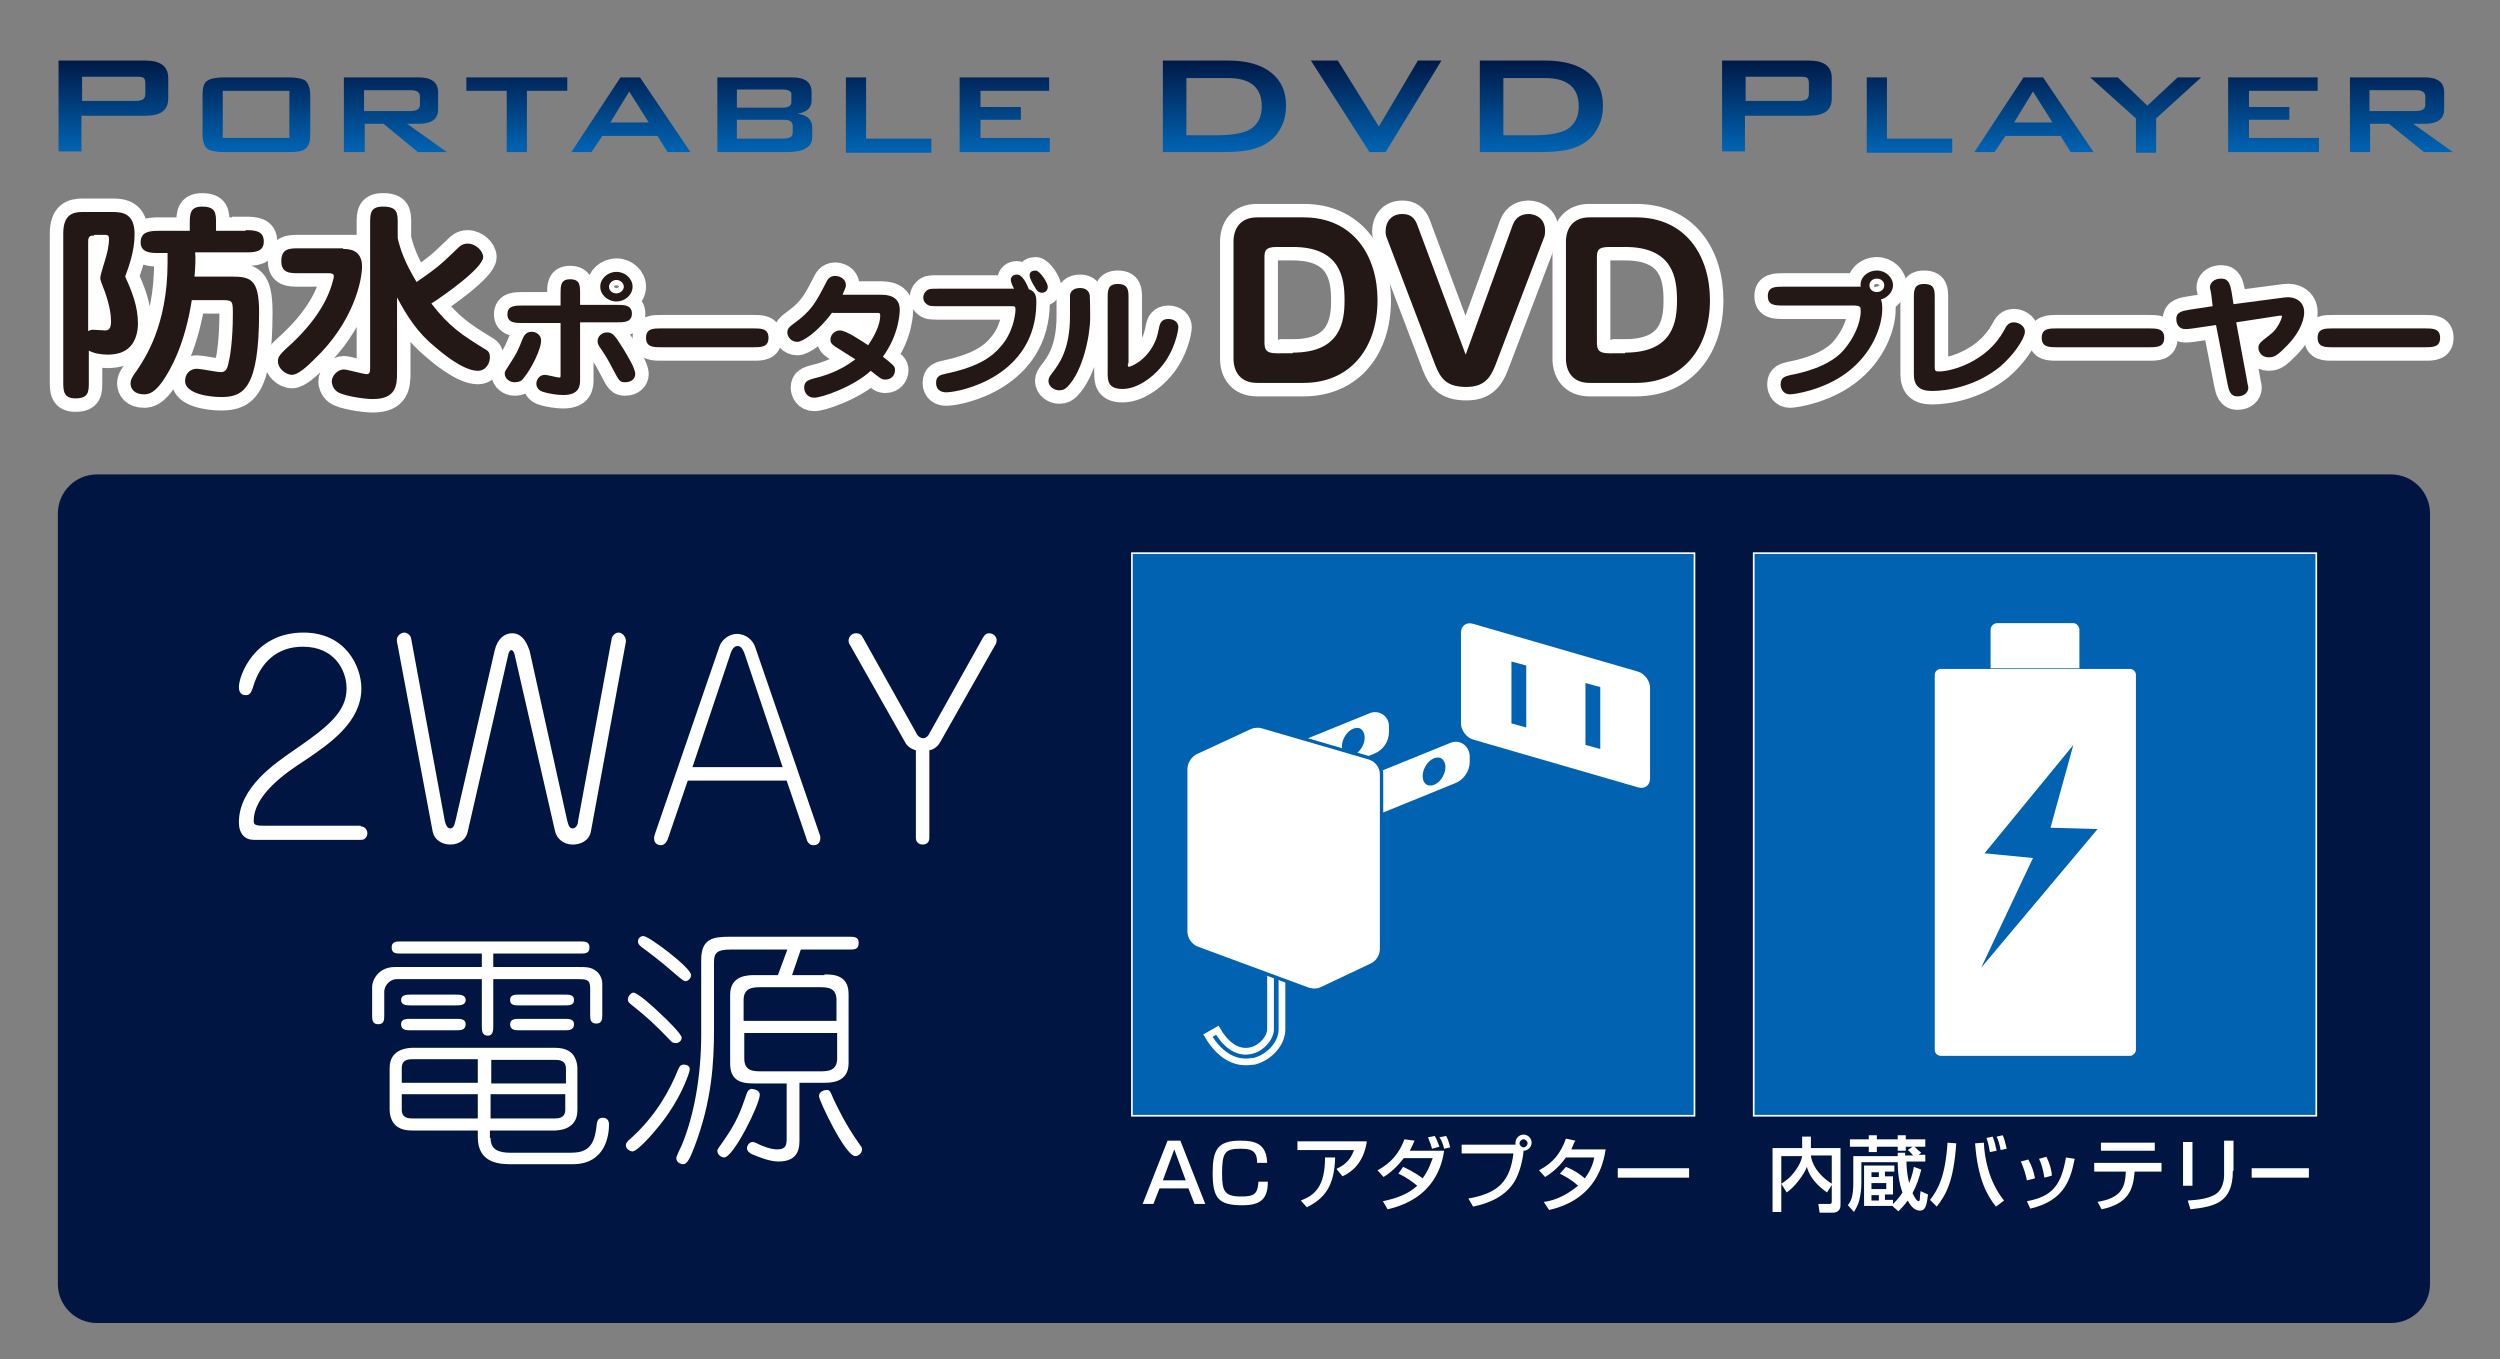 <?xml version="1.0" encoding="utf-8"?>
<!-- Generator: Adobe Illustrator 24.3.1, SVG Export Plug-In . SVG Version: 6.00 Build 0)  -->
<svg version="1.1" id="レイヤー_1" xmlns="http://www.w3.org/2000/svg" xmlns:xlink="http://www.w3.org/1999/xlink" x="0px"
	 y="0px" viewBox="0 0 371.5 202" style="enable-background:new 0 0 371.5 202;" xml:space="preserve">
<rect x="0" y="0" width="371.5" height="202" fill="#808080" stroke="none"/>
<style type="text/css">
	.st0{fill:#001541;}
	.st1{fill:#0062B0;stroke:#FFFFFF;stroke-width:0.25;stroke-miterlimit:10;}
	.st2{fill:#FFFFFF;}
	.st3{fill:none;stroke:#FFFFFF;stroke-miterlimit:10;}
	.st4{fill:#FFFFFF;stroke:#0062B0;stroke-width:0.5;stroke-miterlimit:10;}
	.st5{fill:#0062B0;}
	.st6{fill:url(#SVGID_1_);}
	.st7{fill:url(#SVGID_2_);}
	.st8{fill:url(#SVGID_3_);}
	.st9{fill:url(#SVGID_4_);}
	.st10{fill:url(#SVGID_5_);}
	.st11{fill:url(#SVGID_6_);}
	.st12{fill:url(#SVGID_7_);}
	.st13{fill:url(#SVGID_8_);}
	.st14{fill:url(#SVGID_9_);}
	.st15{fill:url(#SVGID_10_);}
	.st16{fill:url(#SVGID_11_);}
	.st17{fill:url(#SVGID_12_);}
	.st18{fill:url(#SVGID_13_);}
	.st19{fill:url(#SVGID_14_);}
	.st20{fill:url(#SVGID_15_);}
	.st21{fill:url(#SVGID_16_);}
	.st22{fill:url(#SVGID_17_);}
	.st23{fill:#2E2624;}
	.st24{fill:none;stroke:#FFFFFF;stroke-width:4;}
	.st25{fill:#231815;}
</style>
<g>
	<path class="st0" d="M355.3,196.6H14.4c-3.2,0-5.8-2.6-5.8-5.8V76.3c0-3.2,2.6-5.8,5.8-5.8h340.9c3.2,0,5.8,2.6,5.8,5.8v114.5
		C361.1,194,358.5,196.6,355.3,196.6z"/>
	<g>
		<rect x="168.2" y="82.2" class="st1" width="83.6" height="83.6"/>
		<g>
			<path id="XMLID_112_" class="st2" d="M217.1,94v13.5c0,1,0.8,2.1,1.8,2.4l24.5,7.1c1,0.3,1.8-0.3,1.8-1.3v-13.5
				c0-1-0.8-2.1-1.8-2.4l-24.5-7.1C217.9,92.4,217.1,93,217.1,94z M226.8,108.1l-2.2-0.6v-9.2l2.2,0.6V108.1z M237.8,111.3l-2.2-0.6
				v-9.2l2.2,0.6V111.3z"/>
			<path class="st3" d="M185.1,157.8c-1.5,0-3.7-0.7-5.6-3.9l1.4-0.8c1.4,2.4,3.2,3.5,5.1,3c1.6-0.4,2.8-2,2.8-3.1v-11.4h1.7V153
				c0,2-1.8,4.1-4.1,4.7C186.1,157.7,185.7,157.8,185.1,157.8z"/>
			<path id="XMLID_109_" class="st2" d="M215.5,110.4l-16.5,6.7v6.3l17.2-7c1.3-0.5,2.2-1.8,2.2-3.2v-0.9
				C218.3,110.8,216.9,109.8,215.5,110.4z M214.4,115.4c-0.6,1.1-1.7,1.6-2.4,1.2c-0.7-0.4-0.8-1.6-0.2-2.7c0.6-1.1,1.7-1.6,2.4-1.2
				C214.9,113.2,215,114.3,214.4,115.4z"/>
			<path id="XMLID_64_" class="st2" d="M203.5,106l-16.5,6.7v6.3l17.2-7c1.3-0.5,2.2-1.8,2.2-3.2v-0.9
				C206.4,106.4,204.9,105.4,203.5,106z M202.4,111c-0.6,1.1-1.7,1.6-2.4,1.2c-0.7-0.4-0.8-1.6-0.2-2.7c0.6-1.1,1.7-1.6,2.4-1.2
				C202.9,108.8,203,110,202.4,111z"/>
			<path id="XMLID_60_" class="st4" d="M176.2,114.3v24.1c0,1.1,0.7,2.1,1.7,2.5l16.5,6.1c0.7,0.2,1.4,0.2,2-0.1l7.4-3.5
				c0.9-0.4,1.5-1.4,1.5-2.4v-25.9c0-1.2-0.8-2.2-1.9-2.5l-15.8-4.6c-0.6-0.2-1.3-0.1-1.8,0.1l-8.2,3.8
				C176.8,112.4,176.2,113.3,176.2,114.3z"/>
		</g>
		<g>
			<path class="st2" d="M179.1,178.9h-1.6l-0.9-2.3h-4.3l-0.9,2.3h-1.6l3.7-9.4h1.9L179.1,178.9z M172.8,175.4h3.4l-1.7-4.6
				L172.8,175.4z"/>
			<path class="st2" d="M186.8,172.7c0-1.8-1-2-2.5-2c-2.3,0-2.7,0.6-2.7,3.7c0,2.5,0.3,3.4,2.8,3.4c1.9,0,2.5-0.3,2.6-2.2h1.4
				c0,2.7-1.2,3.5-3.8,3.5c-3.5,0-4.4-1-4.4-4.8c0-3.4,0.7-4.8,4.1-4.8c2.3,0,3.9,0.5,4,3.3H186.8z"/>
			<path class="st2" d="M203.1,169.7c-0.5,3.2-2.3,4.5-3.6,5.1l-0.9-1.1c0.8-0.4,2-1,2.6-2.8h-8.4v-1.3H203.1z M193.3,178.4
				c2.1-0.8,3.6-2.1,3.6-6.4l1.5,0c-0.1,4.3-1.6,6.1-4.2,7.4L193.3,178.4z"/>
			<path class="st2" d="M208.5,173.4c1.6,0.7,2.8,1.6,2.9,1.7c0.9-1.2,1.3-2.5,1.5-3h-4.3c-1.3,1.7-2.5,2.5-3,2.8l-0.9-1
				c0.9-0.5,2.9-1.6,4-4.6l1.5,0.2c-0.2,0.5-0.4,0.9-0.7,1.5h5.1c-0.3,2-1.4,7.1-8.4,8.7l-0.7-1.2c1.9-0.4,3.7-1,5.1-2.3
				c-1.6-1.3-2.4-1.6-2.8-1.8L208.5,173.4z M212.8,170.7c-0.1-0.4-0.2-0.7-0.6-1.7l1-0.2c0.3,0.5,0.4,0.8,0.7,1.6L212.8,170.7z
				 M214.6,170.7c-0.1-0.5-0.4-1.3-0.7-1.7l1-0.2c0.3,0.6,0.4,0.9,0.6,1.7L214.6,170.7z"/>
			<path class="st2" d="M218.2,178.1c4.6-0.8,6.2-2.7,6.7-6.7h-7.7v-1.3h8c0-0.1,0-0.1,0-0.3c0-0.7,0.6-1.2,1.2-1.2
				c0.7,0,1.2,0.6,1.2,1.2c0,0.6-0.5,1.2-1.2,1.2c-0.1,1.4-0.6,3.3-1.3,4.5c-1.3,2.2-3.7,3.3-6.2,3.8L218.2,178.1z M225.8,169.9
				c0,0.3,0.3,0.6,0.6,0.6c0.3,0,0.6-0.3,0.6-0.6c0-0.3-0.3-0.6-0.6-0.6C226.1,169.3,225.8,169.6,225.8,169.9z"/>
			<path class="st2" d="M232.7,173.4c0.5,0.2,1.5,0.6,2.8,1.7c1-1.3,1.3-2.5,1.4-3.1h-4.2c-1.3,1.8-2.6,2.6-3.1,2.9l-0.9-1
				c2.1-1.1,3.2-2.5,4-4.7l1.4,0.3c-0.2,0.3-0.3,0.6-0.6,1.3h5.1c-0.3,1.9-1.3,7.4-8.4,9l-0.8-1.2c0.9-0.1,2.8-0.5,5.1-2.4
				c-1.2-1.1-2.2-1.5-2.7-1.8L232.7,173.4z"/>
			<path class="st2" d="M251,173.6v1.4h-10.6v-1.4H251z"/>
		</g>
	</g>
	<g>
		<path class="st2" d="M53.6,122.8c0.8,0,1,0.8,1,1c0,0.3-0.2,1-0.9,1h-16c-1.3,0-2.2-0.9-2.2-2.6c0-5.2,5.4-8.8,8.3-10.8
			c5.1-3.5,7.7-5.7,7.7-9.1c0-2.7-1.8-6.2-6.5-6.2c-3.8,0-6.3,2.3-7.4,6c-0.3,1-0.6,1.2-1.1,1.2c-0.9,0-1-0.8-1-1.2
			c0-1.7,2.3-8.1,9.6-8.1c6.3,0,8.6,5.1,8.6,8.3c0,5-4.7,8.2-8.4,10.7c-2.8,1.8-7.6,5.1-7.6,9c0,0.5,0.2,0.7,1.4,0.7H53.6z"/>
		<path class="st2" d="M84.3,122c0.2,0.8,0.4,1.1,0.8,1.1c0.5,0,0.8-0.6,0.8-1.1l5-27.1c0.2-0.8,0.9-0.9,1-0.9
			c0.7,0,1.2,0.8,1.1,1.4l-5.2,28.2c-0.3,1.4-1.6,1.9-2.7,1.9c-1.3,0-2.3-0.8-2.6-1.9l-6-26.2c0-0.1-0.2-0.8-0.5-0.8
			s-0.5,0.6-0.5,0.8l-6,26.2c-0.2,1-1.1,1.9-2.6,1.9c-1.3,0-2.4-0.8-2.6-1.9L59,95.4c-0.2-0.8,0.5-1.4,1.1-1.4c0.3,0,0.9,0.3,1,0.9
			l5,27.1c0.1,0.4,0.3,1.1,0.8,1.1c0.4,0,0.6-0.3,0.8-1.2l5.8-25.2c0.4-1.8,1.5-2.6,2.6-2.6c1.8,0,2.4,2.1,2.6,2.6L84.3,122z"/>
		<path class="st2" d="M102.2,116l-2.9,8.5c-0.1,0.3-0.4,1.1-1.1,1.1c-0.2,0-1-0.1-1-1c0-0.2,0-0.3,0.1-0.6l9.6-27.9
			c0.4-1.2,1.6-1.9,2.6-1.9c1.4,0,2.4,1,2.7,1.9l9.6,27.9c0.1,0.2,0.1,0.4,0.1,0.5c0,0.5-0.2,1.1-1,1.1c-0.7,0-1-0.6-1.1-1.1
			l-2.9-8.5H102.2z M116.3,114l-5.6-16.7c-0.4-1.2-0.8-1.3-1.1-1.3c-0.4,0-0.8,0.3-1.1,1.3l-5.6,16.7H116.3z"/>
		<path class="st2" d="M138.1,124.5c0,0.9-0.7,1-1,1c-0.6,0-1-0.4-1-1v-13c-0.7-0.2-1.3-0.6-1.6-1.2L126.4,96
			c-0.2-0.3-0.3-0.5-0.3-0.8c0-0.6,0.5-1.1,1.1-1.1c0.5,0,0.8,0.2,1,0.6l8,14.3c0,0.1,0.4,0.7,1,0.7c0.4,0,0.8-0.4,0.9-0.7l8-14.3
			c0.2-0.3,0.4-0.6,0.9-0.6c0.6,0,1.1,0.5,1.1,1c0,0.4-0.1,0.6-0.3,0.9l-8.1,14.3c-0.1,0.2-0.6,1-1.6,1.2V124.5z"/>
	</g>
	<g>
		<path class="st2" d="M73.3,143.7h12.6c1.3,0,1.9,0,2.7,0.6c0.8,0.6,0.9,1.6,0.9,1.8v4.6c0,0.7,0,1.4-0.9,1.4
			c-0.9,0-0.9-0.7-0.9-1.4v-3.9c0-1.3-0.7-1.3-1.8-1.3H73.3v7c0,0.5,0,1.4-0.8,1.4c-0.9,0-0.9-0.8-0.9-1.4v-7H58.9
			c-0.8,0-1.8,0.8-1.8,1.9v3.4c0,0.7,0,1.4-0.9,1.4c-0.9,0-0.9-0.7-0.9-1.4v-4.2c0-0.8,0.8-2.9,3.4-2.9h12.9v-2h-12
			c-0.7,0-1.4,0-1.4-0.9c0-0.9,0.7-0.9,1.4-0.9h26.6c0.7,0,1.4,0,1.4,0.9c0,0.9-0.7,0.9-1.4,0.9H73.3V143.7z M72.9,169.1
			c0,1.7,1.1,2.2,3,2.2h8.8c2.2,0,3.5-0.6,3.9-3.6c0.1-1.1,0.2-1.6,1-1.6c0.4,0,0.9,0.2,0.9,1c0,1.4-0.4,5.9-5.4,5.9H76
			c-1.5,0-5,0-5-4V168h-9.5c-1,0-1.8-0.1-2.5-0.6c-0.9-0.6-1.1-1.9-1.1-2.4v-6.3c0-3,3-3,3.6-3h20.7c1,0,1.8,0.1,2.5,0.6
			c0.9,0.6,1.1,1.9,1.1,2.4v6.3c0,3-3,3-3.6,3h-9.4V169.1z M61,149.4c-0.5,0-1.4,0-1.4-0.8c0-0.8,0.9-0.8,1.4-0.8h6.8
			c0.5,0,1.4,0,1.4,0.8c0,0.8-0.9,0.8-1.4,0.8H61z M61,153.1c-0.6,0-1.4,0-1.4-0.9c0-0.8,0.8-0.8,1.4-0.8h6.8c0.6,0,1.4,0,1.4,0.8
			c0,0.9-0.8,0.9-1.4,0.9H61z M71,157.4h-9.7c-0.5,0-1.6,0-1.6,1.3v2.2H71V157.4z M71,162.6H59.7v2.3c0,1.3,1.1,1.3,1.6,1.3H71
			V162.6z M72.9,161h11.2v-2.2c0-1.3-1.1-1.3-1.6-1.3h-9.5V161z M72.9,166.2h9.5c0.5,0,1.6,0,1.6-1.3v-2.3H72.9V166.2z M77.2,149.4
			c-0.7,0-1.4,0-1.4-0.8c0-0.8,0.7-0.8,1.4-0.8h6.7c0.7,0,1.4,0,1.4,0.8c0,0.8-0.7,0.8-1.4,0.8H77.2z M77.2,153.1
			c-0.6,0-1.4,0-1.4-0.9c0-0.8,0.8-0.8,1.4-0.8h6.7c0.6,0,1.4,0,1.4,0.8c0,0.9-0.8,0.9-1.4,0.9H77.2z"/>
		<path class="st2" d="M102.5,158.9c0,0.4-1,3.4-3.2,6.6c-1.5,2.2-4.5,5.6-5.3,5.6c-0.4,0-1-0.4-1-0.9c0-0.3,0.2-0.6,0.7-1
			c3.9-3.5,5.9-7.4,7-10.1c0.2-0.4,0.3-0.9,0.9-0.9C101.7,158.2,102.5,158.2,102.5,158.9z M98.1,150.6c1.1,1,3.2,3.1,3.2,3.6
			c0,0.5-0.5,0.8-0.8,0.8c-0.5,0-0.6-0.1-0.8-0.3c-2.6-2.7-3.5-3.5-6-5.5c-0.2-0.2-0.4-0.3-0.4-0.7c0-0.3,0.3-0.9,0.8-1
			C94.8,147.5,97.4,149.9,98.1,150.6z M102.7,144.9c0,0.5-0.5,0.9-0.8,0.9c-0.3,0-0.4-0.1-1.6-1.1c-2.4-2.1-3.8-3.1-5-4
			c-0.3-0.3-0.5-0.4-0.5-0.8c0-0.5,0.4-0.8,0.8-0.8C96.3,139,102.7,143.8,102.7,144.9z M122.5,144.8c1.2,0,3.6,0,3.6,2.9v10.3
			c0,2.9-2.7,2.9-3.6,2.9h-3.7v8.4c0,1.1,0,3.3-3.1,3.3c-1.3,0-2.8-0.6-4-1.1c-0.3-0.2-0.7-0.4-0.7-0.9c0-0.4,0.4-0.9,0.8-0.9
			c0.2,0,0.3,0,1.3,0.5c1.2,0.5,1.9,0.6,2.4,0.6c1.4,0,1.4-0.8,1.4-1.8V161h-4.7c-1.4,0-3.7,0-3.7-2.9v-10.3c0-2.9,2.7-2.9,3.7-2.9
			h3.4l1.4-3.8h-8.3c-2.2,0-2.6,0.5-2.6,1.9v10c0,4.8-0.3,10.6-2.9,17.4c-0.6,1.5-1,2.6-1.7,2.6c-0.4,0-1-0.3-1-0.9
			c0-0.3,0.7-1.7,0.8-1.9c1.8-4.3,2.9-10.2,2.9-16.5v-11.1c0-3.2,1.9-3.4,4.2-3.4h17.8c0.7,0,1.4,0,1.4,0.9c0,1-0.6,1-1.4,1h-7.2
			l-1.3,3.8H122.5z M112.9,162.7c0,1.4-3.9,9.3-5.3,9.3c-0.3,0-1-0.3-1-1c0-0.2,0.1-0.3,0.8-1.3c2.1-3,2.6-4.4,3.6-7.3
			c0.2-0.5,0.6-0.6,0.7-0.6C112,161.9,112.9,161.9,112.9,162.7z M110.6,151.7h13.7v-3.1c0-1.9-1.4-1.9-2.6-1.9h-8.6
			c-1.1,0-2.6,0-2.6,1.9V151.7z M124.3,153.5h-13.7v3.8c0,1.9,1.4,1.9,2.6,1.9h8.6c1.1,0,2.6,0,2.6-1.9V153.5z M123.9,163.4
			c0.5,1,1.6,3.5,3.8,6.6c0.3,0.4,0.4,0.5,0.4,0.8c0,0.5-0.5,1-1,1c-1.5,0-5.4-8.3-5.4-8.9c0-0.7,0.8-0.9,0.9-0.9
			C123.3,161.9,123.3,162,123.9,163.4z"/>
	</g>
	<g>
		<rect x="260.6" y="82.2" class="st1" width="83.6" height="83.6"/>
		<path class="st2" d="M316.5,156.9h-28.1c-0.5,0-0.9-0.4-0.9-0.9v-55.7c0-0.5,0.4-0.9,0.9-0.9h28.1c0.5,0,0.9,0.4,0.9,0.9v55.7
			C317.4,156.4,317,156.9,316.5,156.9z"/>
		<path class="st2" d="M308.1,92.6h-11.3c-0.5,0-1,0.4-1,1v5.7H309v-5.7C309,93.1,308.6,92.6,308.1,92.6z"/>
		<polygon class="st5" points="308.1,110.7 294.9,126.8 302.1,127.5 294.4,143.8 311.7,123.2 304.7,123 		"/>
		<g>
			<path class="st2" d="M264.7,175.9c0.5-0.3,1.4-0.9,2.2-2.1c0.5-0.7,0.8-1.4,0.9-2h-3.1v8.3h-1.3v-9.5h4.4v-1.7h1.3v1.7h4.4v8.5
				c0,0.9-0.7,1.1-1.1,1.1h-2l-0.2-1.3h1.7c0.1,0,0.3,0,0.3-0.3v-2.5l-0.7,1.1c-0.4-0.3-2.4-1.6-3-3.8c-0.4,1.1-1.8,3-3,3.8
				L264.7,175.9z M272.2,171.7h-3.1c0.1,1.1,0.9,2.8,3.1,4.2V171.7z"/>
			<path class="st2" d="M283.1,171.2c0,0.2,0,0.4,0,0.5h1.2c-0.3-0.3-0.5-0.6-0.8-0.8l0.7-0.5h-1v0.6h-1.2v-0.6h-3.1v0.8h-1.2v-0.8
				h-2.8v-1.1h2.8v-0.6h1.2v0.6h3.1v-0.6h1.2v0.6h2.9v1.1h-1.6c0.3,0.3,0.6,0.6,1,0.9l-0.4,0.3h1v1h-2.8c0,0.8,0.1,2,0.4,3.2
				c0.5-1.2,0.6-1.9,0.7-2.4l1.1,0.4c-0.3,1.2-0.7,2.4-1.3,3.5c0.2,0.4,0.6,1.2,0.9,1.2c0.1,0,0.2-0.1,0.2-0.5c0-0.5,0.1-0.8,0.1-1
				l1.1,0.5c-0.2,1.7-0.4,2.4-1.2,2.4c-1,0-1.6-1.1-1.8-1.5c-0.6,0.8-1,1.2-1.4,1.6l-0.9-0.8l0,0H277v-6h4.5v0.9h-1.4v0.7h1.2v2.7
				h-1.2v0.8h1.2v0.6c0.2-0.2,0.8-0.7,1.4-1.7c-0.5-1.4-0.7-3-0.7-4.5h-5.4v3.2c0,0.7-0.1,1.6-0.3,2.4c-0.2,0.9-0.6,1.4-0.8,1.8
				l-0.9-1c0.4-0.6,0.8-1.1,0.8-3.3v-4h6.6c0-0.2,0-0.4,0-0.5H283.1z M278.1,174.2v0.7h1.1v-0.7H278.1z M278.1,175.8v0.9h2.2v-0.9
				H278.1z M278.1,177.6v0.8h1.1v-0.8H278.1z"/>
			<path class="st2" d="M286.8,178.3c1.2-1.5,2.3-3.6,2.6-8.5l1.3,0.1c-0.4,5.7-1.5,7.6-2.9,9.4L286.8,178.3z M294.8,169.8
				c0.1,2.4,0.8,5.9,3,8.6l-1.2,0.9c-1.2-1.5-2.7-3.9-3.1-9.4L294.8,169.8z M295.7,171.2c-0.2-1.2-0.4-1.8-0.5-2.1l0.9-0.2
				c0.3,0.7,0.4,1.2,0.6,2.1L295.7,171.2z M297.3,170.9c-0.2-1-0.3-1.3-0.6-2l0.9-0.2c0.2,0.4,0.4,1.1,0.6,2L297.3,170.9z"/>
			<path class="st2" d="M301.2,175.4c-0.2-1-0.5-1.9-0.9-2.8l1.1-0.3c0.6,1.1,0.8,1.8,1,2.8L301.2,175.4z M301.2,178.5
				c3.8-0.7,5.1-2.4,5.8-6.5l1.3,0.2c-0.6,2.9-1.4,6.2-6.6,7.4L301.2,178.5z M303.8,175c-0.2-1.3-0.5-2.2-0.8-2.8l1.1-0.3
				c0.5,1,0.8,2.1,0.8,2.8L303.8,175z"/>
			<path class="st2" d="M321.2,172.8v1.3h-4c-0.2,2.9-1.1,4.8-4.9,5.6l-0.6-1.1c3.6-0.6,4.1-2.2,4.2-4.5h-4.7v-1.3H321.2z
				 M320.2,169.8v1.2h-8v-1.2H320.2z"/>
			<path class="st2" d="M325.8,176.2h-1.4v-6.5h1.4V176.2z M331.8,174c0,4.8-2.8,5.3-6.3,5.7l-0.4-1.3c1.7-0.1,2.9-0.3,3.9-0.8
				c1.4-0.7,1.5-2.5,1.5-2.9v-5.2h1.4V174z"/>
			<path class="st2" d="M343.1,173.6v1.4h-8.5v-1.4H343.1z"/>
		</g>
	</g>
	<g>
		<linearGradient id="SVGID_1_" gradientUnits="userSpaceOnUse" x1="16.892" y1="8.277" x2="16.892" y2="22.141">
			<stop  offset="0" style="stop-color:#001541"/>
			<stop  offset="1" style="stop-color:#0062B0"/>
		</linearGradient>
		<path class="st6" d="M8.7,22.6V9h12.9c2.3,0,3.4,0.9,3.4,2.6v3c0,1.8-1.1,2.6-3.4,2.6h-9.5v5.3H8.7z M20.1,11.4h-7.9V15h7.9
			c0.5,0,0.9-0.1,1.1-0.2c0.3-0.2,0.4-0.5,0.4-0.9v-1.5c0-0.5-0.1-0.8-0.4-0.9C21,11.4,20.6,11.4,20.1,11.4z"/>
		<linearGradient id="SVGID_2_" gradientUnits="userSpaceOnUse" x1="38.075" y1="8.277" x2="38.075" y2="22.141">
			<stop  offset="0" style="stop-color:#001541"/>
			<stop  offset="1" style="stop-color:#0062B0"/>
		</linearGradient>
		<path class="st7" d="M30.1,14.1c0-1.1,0.2-1.8,0.7-2.1c0.4-0.3,1.3-0.5,2.5-0.5h9.6c1.2,0,2.1,0.2,2.5,0.5
			c0.4,0.4,0.7,1.1,0.7,2.1V20c0,1-0.2,1.7-0.7,2.1c-0.5,0.4-1.3,0.5-2.5,0.5h-9.6c-1.2,0-2.1-0.2-2.5-0.5S30.1,21,30.1,20V14.1z
			 M33.1,20.5H43v-7h-9.9V20.5z"/>
		<linearGradient id="SVGID_3_" gradientUnits="userSpaceOnUse" x1="58.811" y1="8.277" x2="58.811" y2="22.141">
			<stop  offset="0" style="stop-color:#001541"/>
			<stop  offset="1" style="stop-color:#0062B0"/>
		</linearGradient>
		<path class="st8" d="M51.1,22.6V11.5h11.1c1.9,0,2.9,0.7,2.9,2.2v2.6c0,1.4-1,2.1-2.9,2.1h-1.7l5.9,4.2h-4.3L57,18.4h-2.8v4.2
			H51.1z M61,13.4h-6.9v3.1H61c0.9,0,1.4-0.3,1.4-0.9v-1.3C62.4,13.7,61.9,13.4,61,13.4z"/>
		<linearGradient id="SVGID_4_" gradientUnits="userSpaceOnUse" x1="76.802" y1="8.277" x2="76.802" y2="22.141">
			<stop  offset="0" style="stop-color:#001541"/>
			<stop  offset="1" style="stop-color:#0062B0"/>
		</linearGradient>
		<path class="st9" d="M78.3,13.5v9.1h-3v-9.1h-6v-2h15v2H78.3z"/>
		<linearGradient id="SVGID_5_" gradientUnits="userSpaceOnUse" x1="93.74" y1="8.277" x2="93.74" y2="22.141">
			<stop  offset="0" style="stop-color:#001541"/>
			<stop  offset="1" style="stop-color:#0062B0"/>
		</linearGradient>
		<path class="st10" d="M84.9,22.6l7.3-11.1h2.9l7.5,11.1h-3.4l-1.5-2.4h-8.2l-1.6,2.4H84.9z M90.7,18.2h5.7l-2.9-4.6L90.7,18.2z"/>
		<linearGradient id="SVGID_6_" gradientUnits="userSpaceOnUse" x1="113.646" y1="8.277" x2="113.646" y2="22.141">
			<stop  offset="0" style="stop-color:#001541"/>
			<stop  offset="1" style="stop-color:#0062B0"/>
		</linearGradient>
		<path class="st11" d="M106.6,22.6V11.5h11.1c1.9,0,2.9,0.7,2.9,2.2V15c0,1-0.7,1.7-2.1,1.9c1.5,0.2,2.2,0.9,2.2,2.1v1.4
			c0,1.5-1.3,2.2-3.8,2.2H106.6z M116.3,13.3h-6.8v2.7h6.8c0.9,0,1.3-0.3,1.3-0.8v-1.1C117.7,13.6,117.2,13.3,116.3,13.3z
			 M116.3,17.8h-6.8v2.8h6.8c0.5,0,0.9-0.1,1.1-0.2c0.3-0.1,0.4-0.4,0.4-0.8v-0.8c0-0.4-0.1-0.7-0.4-0.8
			C117.2,17.8,116.8,17.8,116.3,17.8z"/>
		<linearGradient id="SVGID_7_" gradientUnits="userSpaceOnUse" x1="132.077" y1="8.277" x2="132.077" y2="22.141">
			<stop  offset="0" style="stop-color:#001541"/>
			<stop  offset="1" style="stop-color:#0062B0"/>
		</linearGradient>
		<path class="st12" d="M125.7,22.6V11.5h3v9.1h9.7v2.1H125.7z"/>
		<linearGradient id="SVGID_8_" gradientUnits="userSpaceOnUse" x1="149.32" y1="8.277" x2="149.32" y2="22.141">
			<stop  offset="0" style="stop-color:#001541"/>
			<stop  offset="1" style="stop-color:#0062B0"/>
		</linearGradient>
		<path class="st13" d="M142.6,22.6V11.5h13.3v2h-10.2v2.4h6v1.9h-6v2.7H156v2.1H142.6z"/>
		<linearGradient id="SVGID_9_" gradientUnits="userSpaceOnUse" x1="181.991" y1="8.277" x2="181.991" y2="22.141">
			<stop  offset="0" style="stop-color:#001541"/>
			<stop  offset="1" style="stop-color:#0062B0"/>
		</linearGradient>
		<path class="st14" d="M172.8,22.6V9h9.7c2.8,0,4.9,0.6,6.4,1.8c1.5,1.2,2.2,2.8,2.2,4.9c0,1.4-0.3,2.6-1,3.7
			c-0.7,1.2-1.8,2-3.1,2.5c-1.2,0.5-3,0.7-5.4,0.7H172.8z M176.3,20.1h4.5c2.3,0,4-0.3,5-0.9c1.1-0.7,1.7-1.8,1.7-3.4
			c0-2.8-1.7-4.2-5-4.2h-6.2V20.1z"/>
		<linearGradient id="SVGID_10_" gradientUnits="userSpaceOnUse" x1="204.529" y1="8.277" x2="204.529" y2="22.141">
			<stop  offset="0" style="stop-color:#001541"/>
			<stop  offset="1" style="stop-color:#0062B0"/>
		</linearGradient>
		<path class="st15" d="M203.5,22.6L194.8,9h4l6.1,9.8l5.8-9.8h3.5l-8.3,13.6H203.5z"/>
		<linearGradient id="SVGID_11_" gradientUnits="userSpaceOnUse" x1="229.023" y1="8.277" x2="229.023" y2="22.141">
			<stop  offset="0" style="stop-color:#001541"/>
			<stop  offset="1" style="stop-color:#0062B0"/>
		</linearGradient>
		<path class="st16" d="M219.9,22.6V9h9.7c2.8,0,4.9,0.6,6.4,1.8c1.5,1.2,2.2,2.8,2.2,4.9c0,1.4-0.3,2.6-1,3.7
			c-0.7,1.2-1.8,2-3.1,2.5c-1.2,0.5-3,0.7-5.4,0.7H219.9z M223.4,20.1h4.5c2.3,0,4-0.3,5-0.9c1.1-0.7,1.7-1.8,1.7-3.4
			c0-2.8-1.7-4.2-5-4.2h-6.2V20.1z"/>
		<linearGradient id="SVGID_12_" gradientUnits="userSpaceOnUse" x1="264.106" y1="8.277" x2="264.106" y2="22.141">
			<stop  offset="0" style="stop-color:#001541"/>
			<stop  offset="1" style="stop-color:#0062B0"/>
		</linearGradient>
		<path class="st17" d="M255.9,22.6V9h12.9c2.3,0,3.4,0.9,3.4,2.6v3c0,1.8-1.1,2.6-3.4,2.6h-9.5v5.3H255.9z M267.3,11.4h-7.9V15h7.9
			c0.5,0,0.9-0.1,1.1-0.2c0.3-0.2,0.4-0.5,0.4-0.9v-1.5c0-0.5-0.1-0.8-0.4-0.9C268.2,11.4,267.8,11.4,267.3,11.4z"/>
		<linearGradient id="SVGID_13_" gradientUnits="userSpaceOnUse" x1="283.799" y1="8.277" x2="283.799" y2="22.141">
			<stop  offset="0" style="stop-color:#001541"/>
			<stop  offset="1" style="stop-color:#0062B0"/>
		</linearGradient>
		<path class="st18" d="M277.4,22.6V11.5h3v9.1h9.7v2.1H277.4z"/>
		<linearGradient id="SVGID_14_" gradientUnits="userSpaceOnUse" x1="302.259" y1="8.277" x2="302.259" y2="22.141">
			<stop  offset="0" style="stop-color:#001541"/>
			<stop  offset="1" style="stop-color:#0062B0"/>
		</linearGradient>
		<path class="st19" d="M293.4,22.6l7.3-11.1h2.9l7.5,11.1h-3.4l-1.5-2.4H298l-1.6,2.4H293.4z M299.3,18.2h5.7l-2.9-4.6L299.3,18.2z
			"/>
		<linearGradient id="SVGID_15_" gradientUnits="userSpaceOnUse" x1="318.935" y1="8.277" x2="318.935" y2="22.141">
			<stop  offset="0" style="stop-color:#001541"/>
			<stop  offset="1" style="stop-color:#0062B0"/>
		</linearGradient>
		<path class="st20" d="M317.4,22.6v-5l-6.8-6.1h4.1l4.4,4.2l4.5-4.2h3.5l-6.7,6.1v5.1H317.4z"/>
		<linearGradient id="SVGID_16_" gradientUnits="userSpaceOnUse" x1="337.803" y1="8.277" x2="337.803" y2="22.141">
			<stop  offset="0" style="stop-color:#001541"/>
			<stop  offset="1" style="stop-color:#0062B0"/>
		</linearGradient>
		<path class="st21" d="M331.1,22.6V11.5h13.3v2h-10.2v2.4h6v1.9h-6v2.7h10.4v2.1H331.1z"/>
		<linearGradient id="SVGID_17_" gradientUnits="userSpaceOnUse" x1="356.818" y1="8.277" x2="356.818" y2="22.141">
			<stop  offset="0" style="stop-color:#001541"/>
			<stop  offset="1" style="stop-color:#0062B0"/>
		</linearGradient>
		<path class="st22" d="M349.2,22.6V11.5h11.1c1.9,0,2.9,0.7,2.9,2.2v2.6c0,1.4-1,2.1-2.9,2.1h-1.7l5.9,4.2h-4.3l-5.2-4.2h-2.8v4.2
			H349.2z M359,13.4h-6.9v3.1h6.9c0.9,0,1.4-0.3,1.4-0.9v-1.3C360.4,13.7,359.9,13.4,359,13.4z"/>
	</g>
	<g>
		<g>
			<path class="st23" d="M16.7,31.5c1.5,0,3.3,0.2,3.3,3.3c0,2.6-0.9,4.9-1.4,6.3c1,2.2,1.9,4.4,1.9,7c0,1.1-0.3,3.2-2.1,4.1
				c-0.9,0.5-2.2,0.5-2.4,0.5c-1,0-2.1-0.2-2.8-0.6v4.6c0,1.5,0,2.5-2,2.5c-1.8,0-1.8-1.2-1.8-2.5v-22c0-2.8,1.4-3.2,2.9-3.2H16.7z
				 M14,35c-0.6,0-0.9,0.1-0.9,0.9v13.3c0.2-0.1,0.4-0.2,0.7-0.2c0.3,0,1.6,0.1,1.8,0.1c0.4,0,0.9-0.1,0.9-1.3c0-1-0.2-2.4-0.9-4.4
				c-0.4-1.1-0.7-1.7-0.7-2.1c0-0.5,0.8-2.8,0.9-3.3c0.4-1.4,0.4-2.4,0.4-2.5c0-0.6-0.3-0.6-0.7-0.6H14z M36.5,34.2
				c1.4,0,2.7,0.1,2.7,1.7c0,1.6-1.5,1.6-2.7,1.6H29c0.1,0.8,0,2.6-0.1,3.6h5.4c2.9,0,4.2,0.3,4.2,5.3c0,11.3-2.3,12.6-5.6,12.6
				c-1.9,0-5.4-0.5-5.4-2.4c0-0.8,0.5-1.8,1.8-1.8c0.5,0,3,0.5,3.5,0.5c0.7,0,1-0.4,1.2-1.6c0.2-0.7,0.6-3.3,0.6-7
				c0-1.9,0-2.1-1.5-2.1h-4.6c-1,6.4-3,10.1-4.3,12c-1.2,1.7-2,2-2.8,2c-1.5,0-2-0.9-2-1.6c0-0.6,0.3-1.1,0.9-1.9
				c1.2-1.8,4.6-6.7,4.6-16.1v-1.4h-1.3c-1.1,0-2.7,0-2.7-1.6c0-1.6,1.4-1.7,2.7-1.7h4.6v-1.1c0-1.3,0-2.5,1.8-2.5
				c2.1,0,2.1,1,2.1,2.5v1.1H36.5z"/>
			<path class="st23" d="M51,37c0.7,0,2.8,0,2.8,2.6c0,2-1.2,8.2-7.1,13.8c-1,1-2.4,2.3-3.3,2.3c-1,0-2.1-1-2.1-2
				c0-0.7,0.2-1,2.2-2.8c4.1-3.9,5.5-7.2,6-9.3c0.1-0.3,0.1-0.4,0.1-0.6c0-0.3-0.3-0.4-0.7-0.4h-4.5c-1.3,0-2.6,0-2.6-1.8
				c0-1.9,1.3-1.9,2.6-1.9H51z M59,55.4c0,1.8-0.1,3.9-3.6,3.9c-1.4,0-4.5-0.5-5.3-1.1c-0.7-0.5-0.8-1.3-0.8-1.5
				c0-0.9,0.9-1.8,1.8-1.8c0.5,0,2.9,0.7,3.4,0.7c0.5,0,0.5-0.5,0.5-0.9V33.2c0-1.4,0-2.5,1.9-2.5c2.2,0,2.2,1,2.2,2.5v2.2
				c0.4,1.7,1,3.5,2.8,6.5c3.4-2.3,4-3,6-4.9c0.4-0.4,0.8-0.8,1.6-0.8c1.2,0,2.3,1.1,2.3,2c0,1.6-5.8,5.7-7.7,6.9
				c2.7,3.5,4.6,4.7,8,6.8c0.6,0.3,0.7,0.7,0.7,1.2c0,0.9-0.6,2-1.8,2c-2.3,0-5.7-3-6.3-3.5C62,49.4,60.5,47,59,44.2V55.4z"/>
			<path class="st23" d="M77.8,56.2c-0.3,0.4-0.6,0.6-1.4,0.6c-0.6,0-1.4-0.5-1.4-1.3c0-0.3,0.1-0.4,0.8-1.5c1-1.5,1.2-2,1.8-3.5
				c0.2-0.5,0.5-1.2,1.4-1.2c0.9,0,1.4,0.7,1.4,1.2C80.5,51.8,78.9,54.9,77.8,56.2z M83.3,43.6c0-1.1,0-2.1,1.4-2.1
				c1.5,0,1.5,0.9,1.5,2.1v1.7h5.4c1.1,0,2.3,0,2.3,1.3c0,1.3-1.2,1.3-2.3,1.3h-5.4v8.5c0,0.8,0,2.3-2.5,2.3c-0.9,0-2.2-0.2-3.1-0.5
				c-0.6-0.2-0.9-0.7-0.9-1.2c0-0.4,0.3-1.3,1.3-1.3c0.3,0,1.8,0.4,2.1,0.4c0.2,0,0.2,0,0.2-0.5v-7.6h-5.6c-1.1,0-2.3,0-2.3-1.3
				c0-1.3,1.2-1.3,2.3-1.3h5.6V43.6z M92.9,56.8c-0.8,0-0.9-0.2-1.8-1.9c-0.7-1.4-1.4-2.5-1.9-3.2c-0.2-0.3-0.4-0.6-0.4-1
				c0-0.7,0.6-1.3,1.4-1.3c0.8,0,1.1,0.3,2.4,2.4c0.6,1,1.8,2.9,1.8,3.8C94.4,56.2,93.9,56.8,92.9,56.8z M94,42.6
				c0,1.2-1.1,2.2-2.4,2.2c-1.3,0-2.4-1-2.4-2.2c0-1.2,1.1-2.2,2.4-2.2C92.9,40.4,94,41.4,94,42.6z M90.5,42.6c0,0.6,0.5,1,1.1,1
				c0.6,0,1.1-0.5,1.1-1c0-0.6-0.6-1-1.1-1C91,41.6,90.5,42.1,90.5,42.6z"/>
			<path class="st23" d="M111.9,48.8c1.2,0,2.3,0,2.3,1.4c0,1.4-1.1,1.4-2.3,1.4H98.3c-1.2,0-2.3,0-2.3-1.4c0-1.4,1.1-1.4,2.3-1.4
				H111.9z"/>
			<path class="st23" d="M123.7,46.4c-2.3,3.1-4.5,4.4-5.2,4.4c-1,0-1.5-0.8-1.5-1.4c0-0.6,0.4-0.9,0.8-1.2c2.8-2,3.4-3.2,5-6.3
				c0.1-0.2,0.4-0.9,1.3-0.9c0.5,0,1.6,0.3,1.6,1.4c0,0.3-0.1,0.4-0.5,1.4h5.8c1.8,0,2.7,0.8,2.7,2.2c0,0.2,0,3.6-2.5,7
				c1.6,1.3,1.8,1.4,1.8,2c0,0.7-0.5,1.4-1.4,1.4c-0.6,0-0.7-0.1-2.2-1.3c-2.6,2.4-7.3,4-8.4,4c-1.1,0-1.5-0.9-1.5-1.5
				c0-1,0.7-1.1,1.2-1.3c1.6-0.4,3.9-1,6.4-2.9c-0.5-0.3-2.5-1.6-3-1.9c-0.6-0.4-0.7-0.7-0.7-1c0-0.9,0.8-1.4,1.4-1.4
				c0.9,0,3,1.4,4.2,2.2c0.9-1.3,1.8-3,1.8-4.4c0-0.4-0.1-0.4-0.6-0.4H123.7z"/>
			<path class="st23" d="M139.5,45.5c-1.2,0-1.5,0-1.9-0.4c-0.3-0.2-0.4-0.6-0.4-0.9c0-0.5,0.3-0.9,0.6-1.1c0.3-0.2,0.7-0.2,1.7-0.2
				h11.2c-0.2-0.3-0.5-1-0.5-1.3c0-0.5,0.4-0.8,0.9-0.8c0.9,0,1.5,1.5,1.8,2.2c1.1,0.3,1.1,1.3,1.1,1.9c0,11.1-11.4,13.4-13.4,13.4
				c-0.8,0-1.5-0.4-1.5-1.4c0-1.1,0.7-1.2,1.6-1.4c5.1-1.1,6.9-2.7,8-4c1.8-2,2.2-4.7,2.2-5.5c0-0.5-0.1-0.5-0.7-0.5H139.5z
				 M155.7,42.6c0,0.7-0.5,0.9-0.9,0.9c-0.5,0-0.8-0.4-1-0.8c-0.5-0.8-0.8-1.4-0.8-1.8c0-0.5,0.4-0.7,0.9-0.7
				C154.5,40.2,155.7,42,155.7,42.6z"/>
			<path class="st23" d="M158.6,57.5c-0.3,0.3-0.6,0.5-1.2,0.5c-0.8,0-1.6-0.6-1.6-1.4c0-0.4,0.2-0.7,0.5-1.1
				c1.1-1.4,2.7-3.6,2.7-8.5c0-1.1,0-3,0-3.2c0.1-0.4,0.4-1,1.5-1c0.7,0,1.2,0.3,1.4,0.9c0.1,0.2,0.1,3.1,0.1,3.5
				C162,49.9,160.9,55.2,158.6,57.5z M167.6,54c0,0.5,0,0.5,0.2,0.5c0.1,0,2.7-0.8,4-4.1c0.2-0.6,0.2-0.6,0.5-2c0.1-0.3,0.3-1,1.3-1
				c1,0,1.5,0.6,1.5,1.2c0,0.5-0.5,3.6-2.7,6.1c-1.2,1.4-3.4,3.1-5.6,3.1c-2.2,0-2.2-1.3-2.2-2.4V44.3c0-1.1,0-2.1,1.5-2.1
				c1.6,0,1.6,1,1.6,2.1V54z"/>
			<path class="st23" d="M193.7,32.3c7.4,0,11,5.7,11,12.3c0,7.2-4.1,12.3-11,12.3h-6.9c-2.5,0-3.5-1.7-3.5-3.6V35.9
				c0-1.9,1-3.6,3.5-3.6H193.7z M192.1,52.4c7.2,0,7.7-4.7,7.7-7.8c0-3.3-0.6-7.9-7.7-7.9h-2.4c-1.8,0-1.8,0.7-1.8,1.7v12.4
				c0,1,0.1,1.7,1.8,1.7H192.1z"/>
			<path class="st23" d="M217.8,52.7l7-19.3c0.5-1.3,1.5-1.6,2.4-1.6c0,0,2.4,0,2.4,2.5c0,0.2,0,0.7-0.2,1.1l-7.2,18.9
				c-0.8,2.1-1.9,3.2-4.3,3.2c-2.9,0-3.8-1.2-4.6-3.2l-7.2-18.9c-0.1-0.2-0.2-0.6-0.2-1c0-1.4,0.8-2.6,2.5-2.6
				c1.1,0,1.8,0.5,2.2,1.6L217.8,52.7z"/>
			<path class="st23" d="M243.1,32.3c7.4,0,11,5.7,11,12.3c0,7.2-4.1,12.3-11,12.3h-6.9c-2.5,0-3.5-1.7-3.5-3.6V35.9
				c0-1.9,1-3.6,3.5-3.6H243.1z M241.5,52.4c7.2,0,7.7-4.7,7.7-7.8c0-3.3-0.6-7.9-7.7-7.9h-2.4c-1.8,0-1.8,0.7-1.8,1.7v12.4
				c0,1,0.1,1.7,1.8,1.7H241.5z"/>
			<path class="st23" d="M265,45.4c-1.2,0-2.3,0-2.3-1.4c0-1.4,1.1-1.4,2.3-1.4h11.5c-0.2-1.3,1-2.4,2.4-2.4c1.3,0,2.4,1,2.4,2.2
				c0,0.9-0.7,1.8-1.8,2.1c0.2,0.4,0.2,1.1,0.2,1.4c0,2.5-1.4,6.6-5.3,9.5c-3.5,2.6-7.8,3.2-8.4,3.2c-0.9,0-1.4-0.7-1.4-1.5
				c0-1.1,0.8-1.2,1.6-1.4c1.1-0.2,5.5-1.1,7.7-3.6c1.5-1.7,2.6-4,2.6-5.9c0-0.6,0-0.8-1.2-0.8H265z M278.9,41.4
				c-0.6,0-1.1,0.4-1.1,1c0,0.6,0.5,1,1.1,1c0.6,0,1.1-0.4,1.1-1C280,41.8,279.5,41.4,278.9,41.4z"/>
			<path class="st23" d="M287.5,54.5c0,0.6,0.1,0.7,0.6,0.7c2,0,7.2-1.5,9.7-6.1c0.4-0.8,0.7-1.2,1.5-1.2c0.5,0,1.6,0.4,1.6,1.4
				c0,1-1.7,3.5-3.7,5.2c-3.6,2.9-7.8,3.6-10.1,3.6c-1.9,0-2.7-0.8-2.7-2.5V44.3c0-1.1,0-2.1,1.5-2.1c1.6,0,1.6,0.9,1.6,2.1V54.5z"
				/>
			<path class="st23" d="M319.3,48.8c1.2,0,2.3,0,2.3,1.4c0,1.4-1.1,1.4-2.3,1.4h-13.6c-1.2,0-2.3,0-2.3-1.4c0-1.4,1.1-1.4,2.3-1.4
				H319.3z"/>
			<path class="st23" d="M328.6,43.8c-0.1-0.7-0.2-0.9-0.2-1.1c0-0.6,0.5-1.3,1.7-1.3c1.1,0,1.3,0.9,1.5,1.9l0.3,1.9l7.6-1
				c1.4-0.2,2.9,0.5,2.9,2.2c0,1.5-1,3.6-3.2,5.6c-1,1-1.5,1.1-2.1,1.1c-1,0-1.5-0.8-1.5-1.4c0-0.6,0.2-0.8,1.9-2.1
				c1-0.8,1.6-2.3,1.6-2.6c0-0.1-0.1-0.1-0.3-0.1l-6.5,1l1.6,8.6c0.1,0.7,0.2,0.9,0.2,1.1c0,0.7-0.6,1.3-1.6,1.3
				c-1.1,0-1.3-0.9-1.5-1.9l-1.7-8.7l-3.4,0.5c-0.7,0.1-0.9,0.1-1.2,0.1c-0.7,0-1.3-0.5-1.3-1.5c0-1.1,1-1.2,2.1-1.4l3.3-0.5
				L328.6,43.8z"/>
			<path class="st23" d="M360.3,48.8c1.2,0,2.3,0,2.3,1.4c0,1.4-1.1,1.4-2.3,1.4h-13.6c-1.2,0-2.3,0-2.3-1.4c0-1.4,1.1-1.4,2.3-1.4
				H360.3z"/>
		</g>
		<g>
			<path class="st24" d="M16.7,31.5c1.5,0,3.3,0.2,3.3,3.3c0,2.6-0.9,4.9-1.4,6.3c1,2.2,1.9,4.4,1.9,7c0,1.1-0.3,3.2-2.1,4.1
				c-0.9,0.5-2.2,0.5-2.4,0.5c-1,0-2.1-0.2-2.8-0.6v4.6c0,1.5,0,2.5-2,2.5c-1.8,0-1.8-1.2-1.8-2.5v-22c0-2.8,1.4-3.2,2.9-3.2H16.7z
				 M14,35c-0.6,0-0.9,0.1-0.9,0.9v13.3c0.2-0.1,0.4-0.2,0.7-0.2c0.3,0,1.6,0.1,1.8,0.1c0.4,0,0.9-0.1,0.9-1.3c0-1-0.2-2.4-0.9-4.4
				c-0.4-1.1-0.7-1.7-0.7-2.1c0-0.5,0.8-2.8,0.9-3.3c0.4-1.4,0.4-2.4,0.4-2.5c0-0.6-0.3-0.6-0.7-0.6H14z M36.5,34.2
				c1.4,0,2.7,0.1,2.7,1.7c0,1.6-1.5,1.6-2.7,1.6H29c0.1,0.8,0,2.6-0.1,3.6h5.4c2.9,0,4.2,0.3,4.2,5.3c0,11.3-2.3,12.6-5.6,12.6
				c-1.9,0-5.4-0.5-5.4-2.4c0-0.8,0.5-1.8,1.8-1.8c0.5,0,3,0.5,3.5,0.5c0.7,0,1-0.4,1.2-1.6c0.2-0.7,0.6-3.3,0.6-7
				c0-1.9,0-2.1-1.5-2.1h-4.6c-1,6.4-3,10.1-4.3,12c-1.2,1.7-2,2-2.8,2c-1.5,0-2-0.9-2-1.6c0-0.6,0.3-1.1,0.9-1.9
				c1.2-1.8,4.6-6.7,4.6-16.1v-1.4h-1.3c-1.1,0-2.7,0-2.7-1.6c0-1.6,1.4-1.7,2.7-1.7h4.6v-1.1c0-1.3,0-2.5,1.8-2.5
				c2.1,0,2.1,1,2.1,2.5v1.1H36.5z"/>
			<path class="st24" d="M51,37c0.7,0,2.8,0,2.8,2.6c0,2-1.2,8.2-7.1,13.8c-1,1-2.4,2.3-3.3,2.3c-1,0-2.1-1-2.1-2
				c0-0.7,0.2-1,2.2-2.8c4.1-3.9,5.5-7.2,6-9.3c0.1-0.3,0.1-0.4,0.1-0.6c0-0.3-0.3-0.4-0.7-0.4h-4.5c-1.3,0-2.6,0-2.6-1.8
				c0-1.9,1.3-1.9,2.6-1.9H51z M59,55.4c0,1.8-0.1,3.9-3.6,3.9c-1.4,0-4.5-0.5-5.3-1.1c-0.7-0.5-0.8-1.3-0.8-1.5
				c0-0.9,0.9-1.8,1.8-1.8c0.5,0,2.9,0.7,3.4,0.7c0.5,0,0.5-0.5,0.5-0.9V33.2c0-1.4,0-2.5,1.9-2.5c2.2,0,2.2,1,2.2,2.5v2.2
				c0.4,1.7,1,3.5,2.8,6.5c3.4-2.3,4-3,6-4.9c0.4-0.4,0.8-0.8,1.6-0.8c1.2,0,2.3,1.1,2.3,2c0,1.6-5.8,5.7-7.7,6.9
				c2.7,3.5,4.6,4.7,8,6.8c0.6,0.3,0.7,0.7,0.7,1.2c0,0.9-0.6,2-1.8,2c-2.3,0-5.7-3-6.3-3.5C62,49.4,60.5,47,59,44.2V55.4z"/>
			<path class="st24" d="M77.8,56.2c-0.3,0.4-0.6,0.6-1.4,0.6c-0.6,0-1.4-0.5-1.4-1.3c0-0.3,0.1-0.4,0.8-1.5c1-1.5,1.2-2,1.8-3.5
				c0.2-0.5,0.5-1.2,1.4-1.2c0.9,0,1.4,0.7,1.4,1.2C80.5,51.8,78.9,54.9,77.8,56.2z M83.3,43.6c0-1.1,0-2.1,1.4-2.1
				c1.5,0,1.5,0.9,1.5,2.1v1.7h5.4c1.1,0,2.3,0,2.3,1.3c0,1.3-1.2,1.3-2.3,1.3h-5.4v8.5c0,0.8,0,2.3-2.5,2.3c-0.9,0-2.2-0.2-3.1-0.5
				c-0.6-0.2-0.9-0.7-0.9-1.2c0-0.4,0.3-1.3,1.3-1.3c0.3,0,1.8,0.4,2.1,0.4c0.2,0,0.2,0,0.2-0.5v-7.6h-5.6c-1.1,0-2.3,0-2.3-1.3
				c0-1.3,1.2-1.3,2.3-1.3h5.6V43.6z M92.9,56.8c-0.8,0-0.9-0.2-1.8-1.9c-0.7-1.4-1.4-2.5-1.9-3.2c-0.2-0.3-0.4-0.6-0.4-1
				c0-0.7,0.6-1.3,1.4-1.3c0.8,0,1.1,0.3,2.4,2.4c0.6,1,1.8,2.9,1.8,3.8C94.4,56.2,93.9,56.8,92.9,56.8z M94,42.6
				c0,1.2-1.1,2.2-2.4,2.2c-1.3,0-2.4-1-2.4-2.2c0-1.2,1.1-2.2,2.4-2.2C92.9,40.4,94,41.4,94,42.6z M90.5,42.6c0,0.6,0.5,1,1.1,1
				c0.6,0,1.1-0.5,1.1-1c0-0.6-0.6-1-1.1-1C91,41.6,90.5,42.1,90.5,42.6z"/>
			<path class="st24" d="M111.9,48.8c1.2,0,2.3,0,2.3,1.4c0,1.4-1.1,1.4-2.3,1.4H98.3c-1.2,0-2.3,0-2.3-1.4c0-1.4,1.1-1.4,2.3-1.4
				H111.9z"/>
			<path class="st24" d="M123.7,46.4c-2.3,3.1-4.5,4.4-5.2,4.4c-1,0-1.5-0.8-1.5-1.4c0-0.6,0.4-0.9,0.8-1.2c2.8-2,3.4-3.2,5-6.3
				c0.1-0.2,0.4-0.9,1.3-0.9c0.5,0,1.6,0.3,1.6,1.4c0,0.3-0.1,0.4-0.5,1.4h5.8c1.8,0,2.7,0.8,2.7,2.2c0,0.2,0,3.6-2.5,7
				c1.6,1.3,1.8,1.4,1.8,2c0,0.7-0.5,1.4-1.4,1.4c-0.6,0-0.7-0.1-2.2-1.3c-2.6,2.4-7.3,4-8.4,4c-1.1,0-1.5-0.9-1.5-1.5
				c0-1,0.7-1.1,1.2-1.3c1.6-0.4,3.9-1,6.4-2.9c-0.5-0.3-2.5-1.6-3-1.9c-0.6-0.4-0.7-0.7-0.7-1c0-0.9,0.8-1.4,1.4-1.4
				c0.9,0,3,1.4,4.2,2.2c0.9-1.3,1.8-3,1.8-4.4c0-0.4-0.1-0.4-0.6-0.4H123.7z"/>
			<path class="st24" d="M139.5,45.5c-1.2,0-1.5,0-1.9-0.4c-0.3-0.2-0.4-0.6-0.4-0.9c0-0.5,0.3-0.9,0.6-1.1c0.3-0.2,0.7-0.2,1.7-0.2
				h11.2c-0.2-0.3-0.5-1-0.5-1.3c0-0.5,0.4-0.8,0.9-0.8c0.9,0,1.5,1.5,1.8,2.2c1.1,0.3,1.1,1.3,1.1,1.9c0,11.1-11.4,13.4-13.4,13.4
				c-0.8,0-1.5-0.4-1.5-1.4c0-1.1,0.7-1.2,1.6-1.4c5.1-1.1,6.9-2.7,8-4c1.8-2,2.2-4.7,2.2-5.5c0-0.5-0.1-0.5-0.7-0.5H139.5z
				 M155.7,42.6c0,0.7-0.5,0.9-0.9,0.9c-0.5,0-0.8-0.4-1-0.8c-0.5-0.8-0.8-1.4-0.8-1.8c0-0.5,0.4-0.7,0.9-0.7
				C154.5,40.2,155.7,42,155.7,42.6z"/>
			<path class="st24" d="M158.6,57.5c-0.3,0.3-0.6,0.5-1.2,0.5c-0.8,0-1.6-0.6-1.6-1.4c0-0.4,0.2-0.7,0.5-1.1
				c1.1-1.4,2.7-3.6,2.7-8.5c0-1.1,0-3,0-3.2c0.1-0.4,0.4-1,1.5-1c0.7,0,1.2,0.3,1.4,0.9c0.1,0.2,0.1,3.1,0.1,3.5
				C162,49.9,160.9,55.2,158.6,57.5z M167.6,54c0,0.5,0,0.5,0.2,0.5c0.1,0,2.7-0.8,4-4.1c0.2-0.6,0.2-0.6,0.5-2c0.1-0.3,0.3-1,1.3-1
				c1,0,1.5,0.6,1.5,1.2c0,0.5-0.5,3.6-2.7,6.1c-1.2,1.4-3.4,3.1-5.6,3.1c-2.2,0-2.2-1.3-2.2-2.4V44.3c0-1.1,0-2.1,1.5-2.1
				c1.6,0,1.6,1,1.6,2.1V54z"/>
			<path class="st24" d="M193.7,32.3c7.4,0,11,5.7,11,12.3c0,7.2-4.1,12.3-11,12.3h-6.9c-2.5,0-3.5-1.7-3.5-3.6V35.9
				c0-1.9,1-3.6,3.5-3.6H193.7z M192.1,52.4c7.2,0,7.7-4.7,7.7-7.8c0-3.3-0.6-7.9-7.7-7.9h-2.4c-1.8,0-1.8,0.7-1.8,1.7v12.4
				c0,1,0.1,1.7,1.8,1.7H192.1z"/>
			<path class="st24" d="M217.8,52.7l7-19.3c0.5-1.3,1.5-1.6,2.4-1.6c0,0,2.4,0,2.4,2.5c0,0.2,0,0.7-0.2,1.1l-7.2,18.9
				c-0.8,2.1-1.9,3.2-4.3,3.2c-2.9,0-3.8-1.2-4.6-3.2l-7.2-18.9c-0.1-0.2-0.2-0.6-0.2-1c0-1.4,0.8-2.6,2.5-2.6
				c1.1,0,1.8,0.5,2.2,1.6L217.8,52.7z"/>
			<path class="st24" d="M243.1,32.3c7.4,0,11,5.7,11,12.3c0,7.2-4.1,12.3-11,12.3h-6.9c-2.5,0-3.5-1.7-3.5-3.6V35.9
				c0-1.9,1-3.6,3.5-3.6H243.1z M241.5,52.4c7.2,0,7.7-4.7,7.7-7.8c0-3.3-0.6-7.9-7.7-7.9h-2.4c-1.8,0-1.8,0.7-1.8,1.7v12.4
				c0,1,0.1,1.7,1.8,1.7H241.5z"/>
			<path class="st24" d="M265,45.4c-1.2,0-2.3,0-2.3-1.4c0-1.4,1.1-1.4,2.3-1.4h11.5c-0.2-1.3,1-2.4,2.4-2.4c1.3,0,2.4,1,2.4,2.2
				c0,0.9-0.7,1.8-1.8,2.1c0.2,0.4,0.2,1.1,0.2,1.4c0,2.5-1.4,6.6-5.3,9.5c-3.5,2.6-7.8,3.2-8.4,3.2c-0.9,0-1.4-0.7-1.4-1.5
				c0-1.1,0.8-1.2,1.6-1.4c1.1-0.2,5.5-1.1,7.7-3.6c1.5-1.7,2.6-4,2.6-5.9c0-0.6,0-0.8-1.2-0.8H265z M278.9,41.4
				c-0.6,0-1.1,0.4-1.1,1c0,0.6,0.5,1,1.1,1c0.6,0,1.1-0.4,1.1-1C280,41.8,279.5,41.4,278.9,41.4z"/>
			<path class="st24" d="M287.5,54.5c0,0.6,0.1,0.7,0.6,0.7c2,0,7.2-1.5,9.7-6.1c0.4-0.8,0.7-1.2,1.5-1.2c0.5,0,1.6,0.4,1.6,1.4
				c0,1-1.7,3.5-3.7,5.2c-3.6,2.9-7.8,3.6-10.1,3.6c-1.9,0-2.7-0.8-2.7-2.5V44.3c0-1.1,0-2.1,1.5-2.1c1.6,0,1.6,0.9,1.6,2.1V54.5z"
				/>
			<path class="st24" d="M319.3,48.8c1.2,0,2.3,0,2.3,1.4c0,1.4-1.1,1.4-2.3,1.4h-13.6c-1.2,0-2.3,0-2.3-1.4c0-1.4,1.1-1.4,2.3-1.4
				H319.3z"/>
			<path class="st24" d="M328.6,43.8c-0.1-0.7-0.2-0.9-0.2-1.1c0-0.6,0.5-1.3,1.7-1.3c1.1,0,1.3,0.9,1.5,1.9l0.3,1.9l7.6-1
				c1.4-0.2,2.9,0.5,2.9,2.2c0,1.5-1,3.6-3.2,5.6c-1,1-1.5,1.1-2.1,1.1c-1,0-1.5-0.8-1.5-1.4c0-0.6,0.2-0.8,1.9-2.1
				c1-0.8,1.6-2.3,1.6-2.6c0-0.1-0.1-0.1-0.3-0.1l-6.5,1l1.6,8.6c0.1,0.7,0.2,0.9,0.2,1.1c0,0.7-0.6,1.3-1.6,1.3
				c-1.1,0-1.3-0.9-1.5-1.9l-1.7-8.7l-3.4,0.5c-0.7,0.1-0.9,0.1-1.2,0.1c-0.7,0-1.3-0.5-1.3-1.5c0-1.1,1-1.2,2.1-1.4l3.3-0.5
				L328.6,43.8z"/>
			<path class="st24" d="M360.3,48.8c1.2,0,2.3,0,2.3,1.4c0,1.4-1.1,1.4-2.3,1.4h-13.6c-1.2,0-2.3,0-2.3-1.4c0-1.4,1.1-1.4,2.3-1.4
				H360.3z"/>
		</g>
		<g>
			<path class="st25" d="M16.7,31.5c1.5,0,3.3,0.2,3.3,3.3c0,2.6-0.9,4.9-1.4,6.3c1,2.2,1.9,4.4,1.9,7c0,1.1-0.3,3.2-2.1,4.1
				c-0.9,0.5-2.2,0.5-2.4,0.5c-1,0-2.1-0.2-2.8-0.6v4.6c0,1.5,0,2.5-2,2.5c-1.8,0-1.8-1.2-1.8-2.5v-22c0-2.8,1.4-3.2,2.9-3.2H16.7z
				 M14,35c-0.6,0-0.9,0.1-0.9,0.9v13.3c0.2-0.1,0.4-0.2,0.7-0.2c0.3,0,1.6,0.1,1.8,0.1c0.4,0,0.9-0.1,0.9-1.3c0-1-0.2-2.4-0.9-4.4
				c-0.4-1.1-0.7-1.7-0.7-2.1c0-0.5,0.8-2.8,0.9-3.3c0.4-1.4,0.4-2.4,0.4-2.5c0-0.6-0.3-0.6-0.7-0.6H14z M36.5,34.2
				c1.4,0,2.7,0.1,2.7,1.7c0,1.6-1.5,1.6-2.7,1.6H29c0.1,0.8,0,2.6-0.1,3.6h5.4c2.9,0,4.2,0.3,4.2,5.3c0,11.3-2.3,12.6-5.6,12.6
				c-1.9,0-5.4-0.5-5.4-2.4c0-0.8,0.5-1.8,1.8-1.8c0.5,0,3,0.5,3.5,0.5c0.7,0,1-0.4,1.2-1.6c0.2-0.7,0.6-3.3,0.6-7
				c0-1.9,0-2.1-1.5-2.1h-4.6c-1,6.4-3,10.1-4.3,12c-1.2,1.7-2,2-2.8,2c-1.5,0-2-0.9-2-1.6c0-0.6,0.3-1.1,0.9-1.9
				c1.2-1.8,4.6-6.7,4.6-16.1v-1.4h-1.3c-1.1,0-2.7,0-2.7-1.6c0-1.6,1.4-1.7,2.7-1.7h4.6v-1.1c0-1.3,0-2.5,1.8-2.5
				c2.1,0,2.1,1,2.1,2.5v1.1H36.5z"/>
			<path class="st25" d="M51,37c0.7,0,2.8,0,2.8,2.6c0,2-1.2,8.2-7.1,13.8c-1,1-2.4,2.3-3.3,2.3c-1,0-2.1-1-2.1-2
				c0-0.7,0.2-1,2.2-2.8c4.1-3.9,5.5-7.2,6-9.3c0.1-0.3,0.1-0.4,0.1-0.6c0-0.3-0.3-0.4-0.7-0.4h-4.5c-1.3,0-2.6,0-2.6-1.8
				c0-1.9,1.3-1.9,2.6-1.9H51z M59,55.4c0,1.8-0.1,3.9-3.6,3.9c-1.4,0-4.5-0.5-5.3-1.1c-0.7-0.5-0.8-1.3-0.8-1.5
				c0-0.9,0.9-1.8,1.8-1.8c0.5,0,2.9,0.7,3.4,0.7c0.5,0,0.5-0.5,0.5-0.9V33.2c0-1.4,0-2.5,1.9-2.5c2.2,0,2.2,1,2.2,2.5v2.2
				c0.4,1.7,1,3.5,2.8,6.5c3.4-2.3,4-3,6-4.9c0.4-0.4,0.8-0.8,1.6-0.8c1.2,0,2.3,1.1,2.3,2c0,1.6-5.8,5.7-7.7,6.9
				c2.7,3.5,4.6,4.7,8,6.8c0.6,0.3,0.7,0.7,0.7,1.2c0,0.9-0.6,2-1.8,2c-2.3,0-5.7-3-6.3-3.5C62,49.4,60.5,47,59,44.2V55.4z"/>
			<path class="st25" d="M77.8,56.2c-0.3,0.4-0.6,0.6-1.4,0.6c-0.6,0-1.4-0.5-1.4-1.3c0-0.3,0.1-0.4,0.8-1.5c1-1.5,1.2-2,1.8-3.5
				c0.2-0.5,0.5-1.2,1.4-1.2c0.9,0,1.4,0.7,1.4,1.2C80.5,51.8,78.9,54.9,77.8,56.2z M83.3,43.6c0-1.1,0-2.1,1.4-2.1
				c1.5,0,1.5,0.9,1.5,2.1v1.7h5.4c1.1,0,2.3,0,2.3,1.3c0,1.3-1.2,1.3-2.3,1.3h-5.4v8.5c0,0.8,0,2.3-2.5,2.3c-0.9,0-2.2-0.2-3.1-0.5
				c-0.6-0.2-0.9-0.7-0.9-1.2c0-0.4,0.3-1.3,1.3-1.3c0.3,0,1.8,0.4,2.1,0.4c0.2,0,0.2,0,0.2-0.5v-7.6h-5.6c-1.1,0-2.3,0-2.3-1.3
				c0-1.3,1.2-1.3,2.3-1.3h5.6V43.6z M92.9,56.8c-0.8,0-0.9-0.2-1.8-1.9c-0.7-1.4-1.4-2.5-1.9-3.2c-0.2-0.3-0.4-0.6-0.4-1
				c0-0.7,0.6-1.3,1.4-1.3c0.8,0,1.1,0.3,2.4,2.4c0.6,1,1.8,2.9,1.8,3.8C94.4,56.2,93.9,56.8,92.9,56.8z M94,42.6
				c0,1.2-1.1,2.2-2.4,2.2c-1.3,0-2.4-1-2.4-2.2c0-1.2,1.1-2.2,2.4-2.2C92.9,40.4,94,41.4,94,42.6z M90.5,42.6c0,0.6,0.5,1,1.1,1
				c0.6,0,1.1-0.5,1.1-1c0-0.6-0.6-1-1.1-1C91,41.6,90.5,42.1,90.5,42.6z"/>
			<path class="st25" d="M111.9,48.8c1.2,0,2.3,0,2.3,1.4c0,1.4-1.1,1.4-2.3,1.4H98.3c-1.2,0-2.3,0-2.3-1.4c0-1.4,1.1-1.4,2.3-1.4
				H111.9z"/>
			<path class="st25" d="M123.7,46.4c-2.3,3.1-4.5,4.4-5.2,4.4c-1,0-1.5-0.8-1.5-1.4c0-0.6,0.4-0.9,0.8-1.2c2.8-2,3.4-3.2,5-6.3
				c0.1-0.2,0.4-0.9,1.3-0.9c0.5,0,1.6,0.3,1.6,1.4c0,0.3-0.1,0.4-0.5,1.4h5.8c1.8,0,2.7,0.8,2.7,2.2c0,0.2,0,3.6-2.5,7
				c1.6,1.3,1.8,1.4,1.8,2c0,0.7-0.5,1.4-1.4,1.4c-0.6,0-0.7-0.1-2.2-1.3c-2.6,2.4-7.3,4-8.4,4c-1.1,0-1.5-0.9-1.5-1.5
				c0-1,0.7-1.1,1.2-1.3c1.6-0.4,3.9-1,6.4-2.9c-0.5-0.3-2.5-1.6-3-1.9c-0.6-0.4-0.7-0.7-0.7-1c0-0.9,0.8-1.4,1.4-1.4
				c0.9,0,3,1.4,4.2,2.2c0.9-1.3,1.8-3,1.8-4.4c0-0.4-0.1-0.4-0.6-0.4H123.7z"/>
			<path class="st25" d="M139.5,45.5c-1.2,0-1.5,0-1.9-0.4c-0.3-0.2-0.4-0.6-0.4-0.9c0-0.5,0.3-0.9,0.6-1.1c0.3-0.2,0.7-0.2,1.7-0.2
				h11.2c-0.2-0.3-0.5-1-0.5-1.3c0-0.5,0.4-0.8,0.9-0.8c0.9,0,1.5,1.5,1.8,2.2c1.1,0.3,1.1,1.3,1.1,1.9c0,11.1-11.4,13.4-13.4,13.4
				c-0.8,0-1.5-0.4-1.5-1.4c0-1.1,0.7-1.2,1.6-1.4c5.1-1.1,6.9-2.7,8-4c1.8-2,2.2-4.7,2.2-5.5c0-0.5-0.1-0.5-0.7-0.5H139.5z
				 M155.7,42.6c0,0.7-0.5,0.9-0.9,0.9c-0.5,0-0.8-0.4-1-0.8c-0.5-0.8-0.8-1.4-0.8-1.8c0-0.5,0.4-0.7,0.9-0.7
				C154.5,40.2,155.7,42,155.7,42.6z"/>
			<path class="st25" d="M158.6,57.5c-0.3,0.3-0.6,0.5-1.2,0.5c-0.8,0-1.6-0.6-1.6-1.4c0-0.4,0.2-0.7,0.5-1.1
				c1.1-1.4,2.7-3.6,2.7-8.5c0-1.1,0-3,0-3.2c0.1-0.4,0.4-1,1.5-1c0.7,0,1.2,0.3,1.4,0.9c0.1,0.2,0.1,3.1,0.1,3.5
				C162,49.9,160.9,55.2,158.6,57.5z M167.6,54c0,0.5,0,0.5,0.2,0.5c0.1,0,2.7-0.8,4-4.1c0.2-0.6,0.2-0.6,0.5-2c0.1-0.3,0.3-1,1.3-1
				c1,0,1.5,0.6,1.5,1.2c0,0.5-0.5,3.6-2.7,6.1c-1.2,1.4-3.4,3.1-5.6,3.1c-2.2,0-2.2-1.3-2.2-2.4V44.3c0-1.1,0-2.1,1.5-2.1
				c1.6,0,1.6,1,1.6,2.1V54z"/>
			<path class="st25" d="M193.7,32.3c7.4,0,11,5.7,11,12.3c0,7.2-4.1,12.3-11,12.3h-6.9c-2.5,0-3.5-1.7-3.5-3.6V35.9
				c0-1.9,1-3.6,3.5-3.6H193.7z M192.1,52.4c7.2,0,7.7-4.7,7.7-7.8c0-3.3-0.6-7.9-7.7-7.9h-2.4c-1.8,0-1.8,0.7-1.8,1.7v12.4
				c0,1,0.1,1.7,1.8,1.7H192.1z"/>
			<path class="st25" d="M217.8,52.7l7-19.3c0.5-1.3,1.5-1.6,2.4-1.6c0,0,2.4,0,2.4,2.5c0,0.2,0,0.7-0.2,1.1l-7.2,18.9
				c-0.8,2.1-1.9,3.2-4.3,3.2c-2.9,0-3.8-1.2-4.6-3.2l-7.2-18.9c-0.1-0.2-0.2-0.6-0.2-1c0-1.4,0.8-2.6,2.5-2.6
				c1.1,0,1.8,0.5,2.2,1.6L217.8,52.7z"/>
			<path class="st25" d="M243.1,32.3c7.4,0,11,5.7,11,12.3c0,7.2-4.1,12.3-11,12.3h-6.9c-2.5,0-3.5-1.7-3.5-3.6V35.9
				c0-1.9,1-3.6,3.5-3.6H243.1z M241.5,52.4c7.2,0,7.7-4.7,7.7-7.8c0-3.3-0.6-7.9-7.7-7.9h-2.4c-1.8,0-1.8,0.7-1.8,1.7v12.4
				c0,1,0.1,1.7,1.8,1.7H241.5z"/>
			<path class="st25" d="M265,45.4c-1.2,0-2.3,0-2.3-1.4c0-1.4,1.1-1.4,2.3-1.4h11.5c-0.2-1.3,1-2.4,2.4-2.4c1.3,0,2.4,1,2.4,2.2
				c0,0.9-0.7,1.8-1.8,2.1c0.2,0.4,0.2,1.1,0.2,1.4c0,2.5-1.4,6.6-5.3,9.5c-3.5,2.6-7.8,3.2-8.4,3.2c-0.9,0-1.4-0.7-1.4-1.5
				c0-1.1,0.8-1.2,1.6-1.4c1.1-0.2,5.5-1.1,7.7-3.6c1.5-1.7,2.6-4,2.6-5.9c0-0.6,0-0.8-1.2-0.8H265z M278.9,41.4
				c-0.6,0-1.1,0.4-1.1,1c0,0.6,0.5,1,1.1,1c0.6,0,1.1-0.4,1.1-1C280,41.8,279.5,41.4,278.9,41.4z"/>
			<path class="st25" d="M287.5,54.5c0,0.6,0.1,0.7,0.6,0.7c2,0,7.2-1.5,9.7-6.1c0.4-0.8,0.7-1.2,1.5-1.2c0.5,0,1.6,0.4,1.6,1.4
				c0,1-1.7,3.5-3.7,5.2c-3.6,2.9-7.8,3.6-10.1,3.6c-1.9,0-2.7-0.8-2.7-2.5V44.3c0-1.1,0-2.1,1.5-2.1c1.6,0,1.6,0.9,1.6,2.1V54.5z"
				/>
			<path class="st25" d="M319.3,48.8c1.2,0,2.3,0,2.3,1.4c0,1.4-1.1,1.4-2.3,1.4h-13.6c-1.2,0-2.3,0-2.3-1.4c0-1.4,1.1-1.4,2.3-1.4
				H319.3z"/>
			<path class="st25" d="M328.6,43.8c-0.1-0.7-0.2-0.9-0.2-1.1c0-0.6,0.5-1.3,1.7-1.3c1.1,0,1.3,0.9,1.5,1.9l0.3,1.9l7.6-1
				c1.4-0.2,2.9,0.5,2.9,2.2c0,1.5-1,3.6-3.2,5.6c-1,1-1.5,1.1-2.1,1.1c-1,0-1.5-0.8-1.5-1.4c0-0.6,0.2-0.8,1.9-2.1
				c1-0.8,1.6-2.3,1.6-2.6c0-0.1-0.1-0.1-0.3-0.1l-6.5,1l1.6,8.6c0.1,0.7,0.2,0.9,0.2,1.1c0,0.7-0.6,1.3-1.6,1.3
				c-1.1,0-1.3-0.9-1.5-1.9l-1.7-8.7l-3.4,0.5c-0.7,0.1-0.9,0.1-1.2,0.1c-0.7,0-1.3-0.5-1.3-1.5c0-1.1,1-1.2,2.1-1.4l3.3-0.5
				L328.6,43.8z"/>
			<path class="st25" d="M360.3,48.8c1.2,0,2.3,0,2.3,1.4c0,1.4-1.1,1.4-2.3,1.4h-13.6c-1.2,0-2.3,0-2.3-1.4c0-1.4,1.1-1.4,2.3-1.4
				H360.3z"/>
		</g>
	</g>
</g>
</svg>
